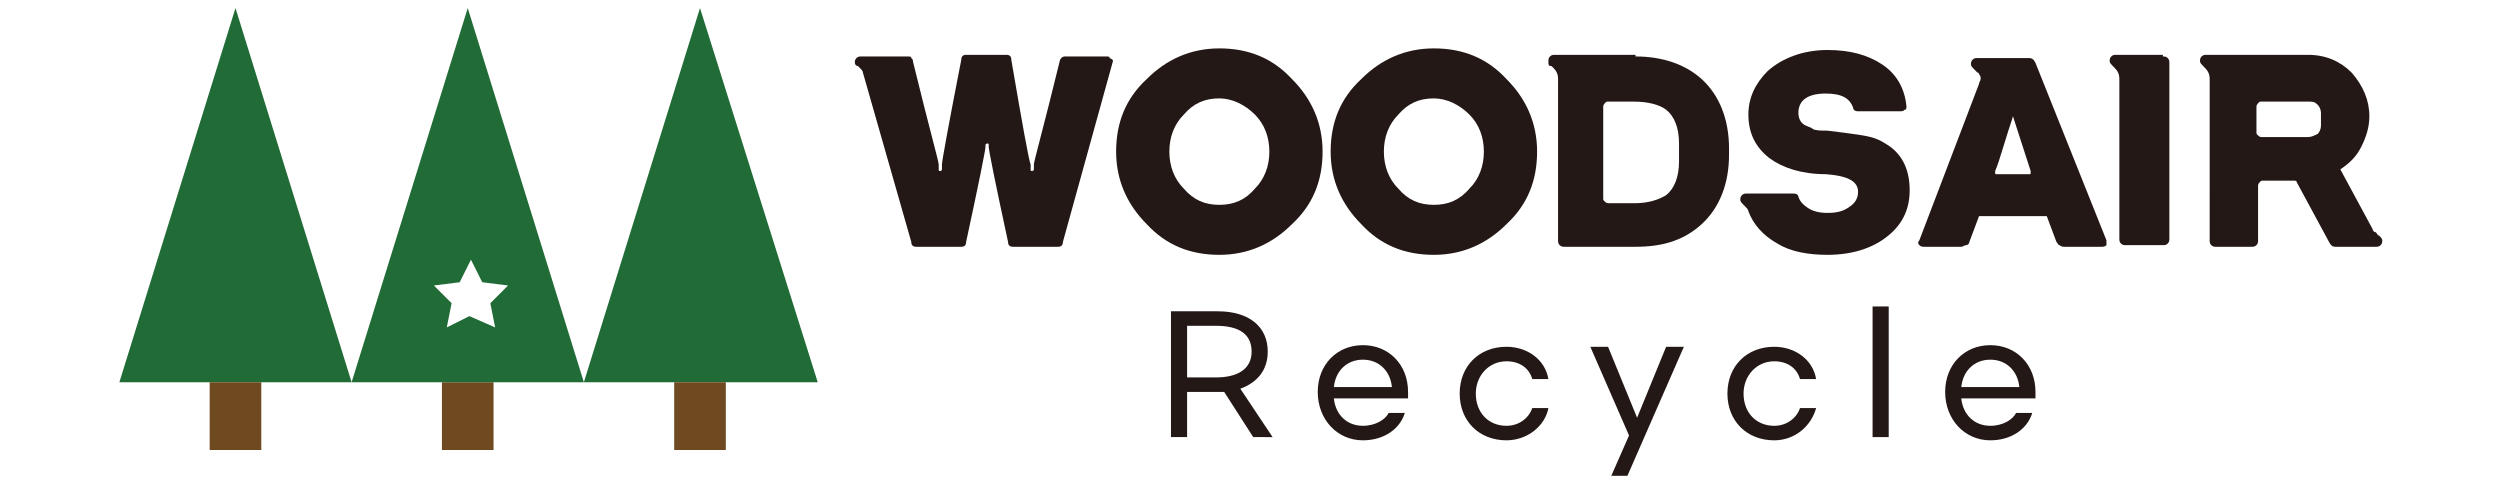<?xml version="1.0" encoding="utf-8"?>
<!-- Generator: Adobe Illustrator 24.1.1, SVG Export Plug-In . SVG Version: 6.00 Build 0)  -->
<svg version="1.1" id="Layer_1" xmlns="http://www.w3.org/2000/svg" xmlns:xlink="http://www.w3.org/1999/xlink" x="0px" y="0px"
	 viewBox="0 0 155 30" style="enable-background:new 0 0 155 30;" xml:space="preserve">
<style type="text/css">
	.st0{fill:#206B36;}
	.st1{fill:#6F4A21;}
	.st2{fill:#231815;}
</style>
<g>
	<g>
		<polygon class="st0" points="14.6,0.5 7.4,23.7 21.8,23.7 		"/>
		<polygon class="st0" points="43.4,0.5 36.2,23.7 50.7,23.7 		"/>
		<rect x="13" y="23.7" class="st1" width="3.2" height="4.2"/>
		<rect x="27.4" y="23.7" class="st1" width="3.2" height="4.2"/>
		<rect x="41.8" y="23.7" class="st1" width="3.2" height="4.2"/>
		<path class="st0" d="M29,0.5l-7.2,23.2h14.4L29,0.5z M29.1,19.6l-1.4,0.7l0.3-1.5l-1.1-1.1l1.6-0.2l0.7-1.4l0.7,1.4l1.6,0.2
			l-1.1,1.1l0.3,1.5L29.1,19.6z"/>
	</g>
	<g>
		<path class="st2" d="M65.9,15c0,0.2-0.1,0.3-0.3,0.3h-2.8c-0.2,0-0.3-0.1-0.3-0.3c-0.8-3.7-1.2-5.7-1.2-5.9l0-0.1
			c0-0.1,0-0.1-0.1-0.1c0,0-0.1,0-0.1,0.1l0,0.1c0,0.2-0.4,2.2-1.2,5.9c0,0.2-0.1,0.3-0.3,0.3h-2.8c-0.2,0-0.3-0.1-0.3-0.3L53.5,4.5
			c0-0.1-0.1-0.2-0.2-0.3c0,0-0.1-0.1-0.1-0.1C53.1,4.1,53,4,53,3.9c0-0.1,0-0.2,0.1-0.3c0.1-0.1,0.2-0.1,0.3-0.1h2.9
			c0.1,0,0.2,0,0.2,0.1c0.1,0.1,0.1,0.1,0.1,0.2c1,4.1,1.6,6.2,1.6,6.4l0,0.3c0,0.1,0,0.1,0.1,0.1c0,0,0.1,0,0.1-0.1l0-0.3
			c0-0.2,0.4-2.4,1.2-6.5c0-0.2,0.1-0.3,0.3-0.3h2.5c0.2,0,0.3,0.1,0.3,0.3c0.7,4.1,1.1,6.3,1.2,6.5l0,0.3c0,0.1,0,0.1,0.1,0.1
			c0,0,0.1,0,0.1-0.1l0-0.3c0-0.2,0.6-2.3,1.6-6.4c0-0.1,0.1-0.2,0.1-0.2c0.1-0.1,0.2-0.1,0.2-0.1h2.6c0.1,0,0.2,0,0.2,0.1
			C69,3.7,69,3.7,69,3.8L65.9,15z"/>
		<path class="st2" d="M75.6,3c1.8,0,3.3,0.6,4.5,1.9c1.2,1.2,1.9,2.7,1.9,4.5c0,1.8-0.6,3.3-1.9,4.5c-1.2,1.2-2.7,1.9-4.5,1.9
			c-1.8,0-3.3-0.6-4.5-1.9c-1.2-1.2-1.9-2.7-1.9-4.5c0-1.8,0.6-3.3,1.9-4.5C72.3,3.7,73.8,3,75.6,3z M75.6,12.7c0.9,0,1.6-0.3,2.2-1
			c0.6-0.6,0.9-1.4,0.9-2.3c0-0.9-0.3-1.7-0.9-2.3c-0.6-0.6-1.4-1-2.2-1c-0.9,0-1.6,0.3-2.2,1c-0.6,0.6-0.9,1.4-0.9,2.3
			c0,0.9,0.3,1.7,0.9,2.3C74,12.4,74.7,12.7,75.6,12.7z"/>
		<path class="st2" d="M88.9,3c1.8,0,3.3,0.6,4.5,1.9c1.2,1.2,1.9,2.7,1.9,4.5c0,1.8-0.6,3.3-1.9,4.5c-1.2,1.2-2.7,1.9-4.5,1.9
			c-1.8,0-3.3-0.6-4.5-1.9c-1.2-1.2-1.9-2.7-1.9-4.5c0-1.8,0.6-3.3,1.9-4.5C85.6,3.7,87.1,3,88.9,3z M88.9,12.7c0.9,0,1.6-0.3,2.2-1
			c0.6-0.6,0.9-1.4,0.9-2.3c0-0.9-0.3-1.7-0.9-2.3c-0.6-0.6-1.4-1-2.2-1c-0.9,0-1.6,0.3-2.2,1c-0.6,0.6-0.9,1.4-0.9,2.3
			c0,0.9,0.3,1.7,0.9,2.3C87.3,12.4,88,12.7,88.9,12.7z"/>
		<path class="st2" d="M101.4,3.5c1.7,0,3.1,0.5,4.1,1.4c1.1,1,1.7,2.5,1.7,4.3v0.4c0,1.8-0.6,3.3-1.7,4.3c-1.1,1-2.4,1.4-4.1,1.4
			H97c-0.1,0-0.2,0-0.3-0.1c-0.1-0.1-0.1-0.2-0.1-0.3V4.9c0-0.3-0.1-0.5-0.3-0.7c0,0-0.1-0.1-0.1-0.1C96,4.1,96,4,96,3.8
			c0-0.1,0-0.2,0.1-0.3c0.1-0.1,0.2-0.1,0.3-0.1H101.4z M104.1,8.9c0-1-0.3-1.7-0.8-2.1c-0.4-0.3-1.1-0.5-2-0.5h-1.6
			c-0.1,0-0.1,0-0.2,0.1c0,0-0.1,0.1-0.1,0.2v5.7c0,0.1,0,0.1,0.1,0.2c0,0,0.1,0.1,0.2,0.1h1.6c0.9,0,1.5-0.2,2-0.5
			c0.5-0.4,0.8-1.1,0.8-2.1V8.9z"/>
		<path class="st2" d="M116.3,8.6c0.3,0.1,0.6,0.3,0.9,0.5c0.8,0.6,1.2,1.5,1.2,2.7c0,1.1-0.4,2-1.2,2.7c-0.9,0.8-2.2,1.3-3.9,1.3
			c-1.2,0-2.3-0.2-3.1-0.7c-0.9-0.5-1.5-1.2-1.8-2v0c0-0.1-0.1-0.2-0.2-0.3c0,0-0.1-0.1-0.1-0.1c-0.1-0.1-0.2-0.2-0.2-0.3
			c0-0.1,0-0.2,0.1-0.3c0.1-0.1,0.2-0.1,0.3-0.1h2.9c0.2,0,0.3,0.1,0.3,0.2c0.1,0.3,0.3,0.5,0.6,0.7c0.3,0.2,0.7,0.3,1.2,0.3
			c0.6,0,1-0.1,1.4-0.4c0.3-0.2,0.5-0.5,0.5-0.9c0-0.7-0.7-1-2-1.1c-1.5,0-2.7-0.4-3.5-1c-0.9-0.7-1.3-1.6-1.3-2.7
			c0-1,0.4-1.9,1.2-2.7c0.9-0.8,2.2-1.3,3.7-1.3c1.4,0,2.5,0.3,3.4,0.9c0.9,0.6,1.4,1.5,1.5,2.6c0,0.1,0,0.2-0.1,0.2
			c-0.1,0.1-0.2,0.1-0.3,0.1h-2.6c-0.2,0-0.3-0.1-0.3-0.2c-0.2-0.6-0.7-0.9-1.7-0.9c-1.1,0-1.7,0.4-1.7,1.2c0,0.4,0.2,0.7,0.5,0.8
			c0.2,0.1,0.3,0.1,0.4,0.2c0.2,0.1,0.5,0.1,0.9,0.1C114.9,8.3,115.8,8.4,116.3,8.6z"/>
		<path class="st2" d="M130.6,14.9c0,0.1,0,0.2,0,0.3c-0.1,0.1-0.2,0.1-0.3,0.1H128c-0.1,0-0.2,0-0.3-0.1c-0.1,0-0.1-0.1-0.2-0.2
			l-0.6-1.6h-4.2l-0.6,1.6c0,0.1-0.1,0.2-0.2,0.2c-0.1,0-0.2,0.1-0.3,0.1h-2.3c-0.1,0-0.2,0-0.3-0.1c-0.1-0.1-0.1-0.2,0-0.3l3.7-9.7
			c0-0.1,0.1-0.2,0.1-0.3V4.9c0-0.1,0-0.2-0.1-0.3l0,0c0,0,0-0.1-0.1-0.1c0,0,0,0,0,0c0,0-0.1-0.1-0.1-0.1c0,0,0,0,0,0l0,0
			c0,0-0.1-0.1-0.1-0.1l0,0c-0.1-0.1-0.2-0.2-0.2-0.3c0-0.1,0-0.2,0.1-0.3c0.1-0.1,0.2-0.1,0.3-0.1h3.2c0.2,0,0.3,0.1,0.4,0.3
			L130.6,14.9z M125.8,10.8c0.1,0,0.1,0,0.1-0.1c0,0,0,0,0-0.1l-1.1-3.4h0c0,0.1-0.2,0.6-0.5,1.6c-0.3,1-0.5,1.6-0.6,1.8
			c0,0,0,0,0,0.1c0,0.1,0,0.1,0.1,0.1H125.8z"/>
		<path class="st2" d="M134.1,3.5c0.1,0,0.2,0,0.3,0.1c0.1,0.1,0.1,0.2,0.1,0.3v10.9c0,0.1,0,0.2-0.1,0.3c-0.1,0.1-0.2,0.1-0.3,0.1
			h-2.3c-0.1,0-0.2,0-0.3-0.1c-0.1-0.1-0.1-0.2-0.1-0.3V4.9c0-0.3-0.1-0.5-0.3-0.7c0,0-0.1-0.1-0.1-0.1c-0.1-0.1-0.2-0.2-0.2-0.3
			c0-0.1,0-0.2,0.1-0.3c0.1-0.1,0.2-0.1,0.3-0.1H134.1z"/>
		<path class="st2" d="M147.5,14.6c0.1,0.1,0.2,0.2,0.2,0.3c0,0.1,0,0.2-0.1,0.3c-0.1,0.1-0.2,0.1-0.3,0.1h-2.5
			c-0.2,0-0.3-0.1-0.4-0.3l-2-3.7c0-0.1-0.1-0.1-0.2-0.1h-1.9c-0.1,0-0.1,0-0.2,0.1c0,0-0.1,0.1-0.1,0.2v3.4c0,0.1,0,0.2-0.1,0.3
			c-0.1,0.1-0.2,0.1-0.3,0.1h-2.2c-0.1,0-0.2,0-0.3-0.1c-0.1-0.1-0.1-0.2-0.1-0.3V4.9c0-0.3-0.1-0.5-0.3-0.7c0,0-0.1-0.1-0.1-0.1
			c-0.1-0.1-0.2-0.2-0.2-0.3c0-0.1,0-0.2,0.1-0.3c0.1-0.1,0.2-0.1,0.3-0.1h6.3c1.1,0,2,0.4,2.7,1.1c0.7,0.8,1.1,1.7,1.1,2.7
			c0,0.7-0.2,1.3-0.5,1.9c-0.3,0.6-0.7,1-1.3,1.4l2,3.7c0,0.1,0.1,0.2,0.2,0.2C147.4,14.5,147.4,14.6,147.5,14.6z M143.9,7
			c0-0.2-0.1-0.4-0.2-0.5c-0.2-0.2-0.3-0.2-0.6-0.2h-2.9c-0.1,0-0.1,0-0.2,0.1c0,0-0.1,0.1-0.1,0.2v1.6c0,0.1,0,0.1,0.1,0.2
			c0,0,0.1,0.1,0.2,0.1h2.9c0.2,0,0.4-0.1,0.6-0.2c0.1-0.1,0.2-0.3,0.2-0.5V7z"/>
	</g>
	<g>
		<path class="st2" d="M77.7,27.1l-1.8-2.8c-0.1,0-0.3,0-0.4,0h-1.9v2.8h-1v-7.8h2.9c2,0,3.1,1,3.1,2.5c0,1.1-0.6,1.9-1.7,2.3l2,3
			H77.7z M77.6,21.8c0-1.1-0.8-1.6-2.2-1.6h-1.8v3.2h1.8C76.7,23.4,77.6,22.9,77.6,21.8z"/>
		<path class="st2" d="M81.7,24.3c0-1.7,1.2-2.9,2.8-2.9s2.8,1.2,2.8,2.9c0,0.1,0,0.3,0,0.4h-4.6c0.1,1,0.8,1.7,1.8,1.7
			c0.8,0,1.4-0.4,1.6-0.8h1c-0.3,1-1.3,1.7-2.6,1.7C82.9,27.3,81.7,26,81.7,24.3z M84.5,22.3c-1,0-1.7,0.7-1.8,1.7h3.6
			C86.2,23,85.5,22.3,84.5,22.3z"/>
		<path class="st2" d="M93.4,27.3c-1.7,0-2.9-1.2-2.9-2.9c0-1.7,1.2-2.9,2.9-2.9c1.3,0,2.4,0.8,2.6,2h-1c-0.2-0.7-0.8-1.1-1.6-1.1
			c-1.1,0-1.9,0.9-1.9,2c0,1.2,0.8,2,1.9,2c0.8,0,1.4-0.5,1.6-1.1h1C95.8,26.4,94.7,27.3,93.4,27.3z"/>
		<path class="st2" d="M104.4,21.5l-3.5,8h-1L101,27l-2.4-5.5h1.1l1.8,4.4l1.8-4.4H104.4z"/>
		<path class="st2" d="M110,27.3c-1.7,0-2.9-1.2-2.9-2.9c0-1.7,1.2-2.9,2.9-2.9c1.3,0,2.4,0.8,2.6,2h-1c-0.2-0.7-0.8-1.1-1.6-1.1
			c-1.1,0-1.9,0.9-1.9,2c0,1.2,0.8,2,1.9,2c0.8,0,1.4-0.5,1.6-1.1h1C112.3,26.4,111.3,27.3,110,27.3z"/>
		<path class="st2" d="M116.1,27.1v-8.1h1v8.1H116.1z"/>
		<path class="st2" d="M120.6,24.3c0-1.7,1.2-2.9,2.8-2.9c1.6,0,2.8,1.2,2.8,2.9c0,0.1,0,0.3,0,0.4h-4.6c0.1,1,0.8,1.7,1.8,1.7
			c0.8,0,1.4-0.4,1.6-0.8h1c-0.3,1-1.3,1.7-2.6,1.7C121.8,27.3,120.6,26,120.6,24.3z M123.4,22.3c-1,0-1.7,0.7-1.8,1.7h3.6
			C125.1,23,124.4,22.3,123.4,22.3z"/>
	</g>
</g>
</svg>
